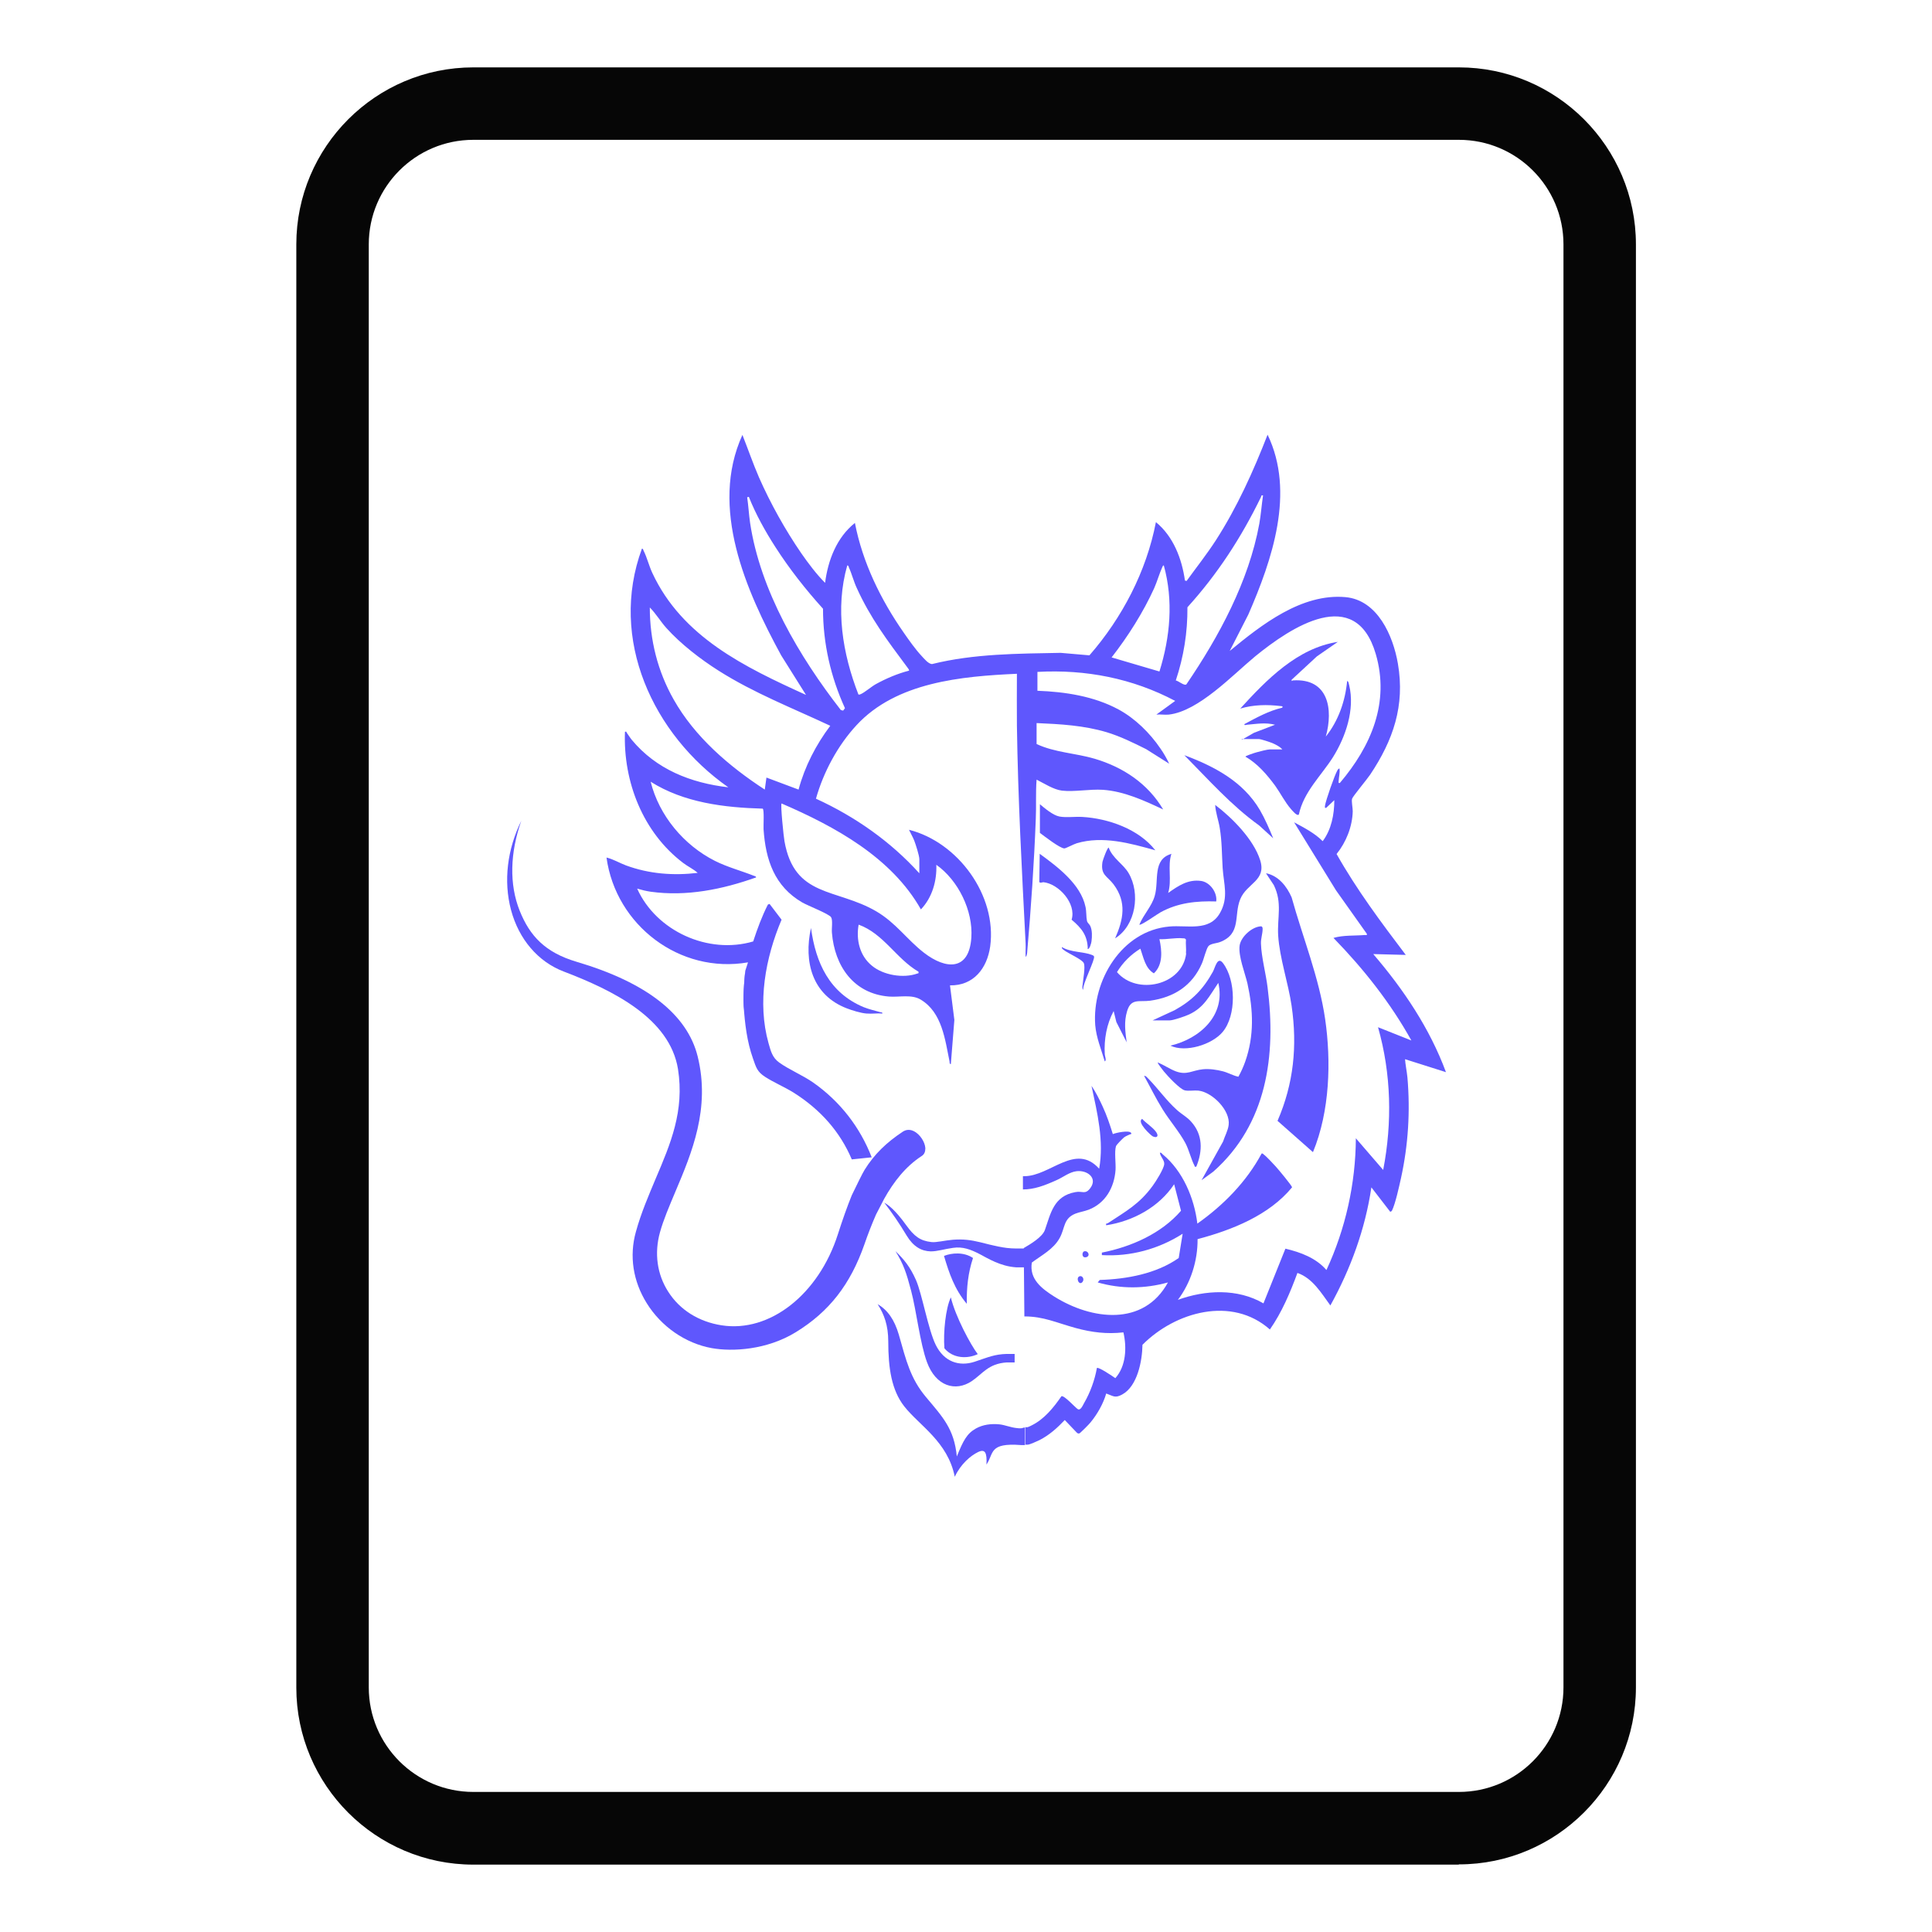 <?xml version="1.0" encoding="utf-8"?>
<svg width="80" height="80" viewBox="0 0 80 80" fill="none" xmlns="http://www.w3.org/2000/svg">
<path d="M58.142 43.847L59.874 44.396C59.205 42.586 58.116 40.965 56.863 39.506L58.21 39.541C57.189 38.194 56.177 36.839 55.345 35.363C55.74 34.874 55.997 34.231 56.014 33.596C56.014 33.441 55.954 33.175 55.988 33.072C56.014 32.978 56.615 32.258 56.735 32.077C57.687 30.653 58.184 29.221 57.884 27.479C57.687 26.33 57.044 24.846 55.714 24.726C53.895 24.563 52.231 25.875 50.919 26.956L51.691 25.446C52.677 23.181 53.638 20.385 52.488 18C51.896 19.518 51.227 21.003 50.344 22.375C49.966 22.958 49.537 23.499 49.134 24.056L49.066 24.039C48.937 23.13 48.585 22.212 47.864 21.62C47.47 23.662 46.466 25.583 45.111 27.136L43.918 27.033C42.143 27.067 40.333 27.067 38.6 27.496C38.454 27.505 38.265 27.273 38.162 27.162C37.905 26.887 37.639 26.51 37.425 26.201C36.472 24.837 35.717 23.293 35.4 21.654C34.645 22.255 34.285 23.199 34.165 24.134C33.804 23.773 33.47 23.327 33.178 22.907C32.517 21.946 31.9 20.84 31.428 19.767C31.179 19.192 30.973 18.592 30.742 18.009C29.369 21.02 30.888 24.46 32.346 27.136L33.375 28.775C30.845 27.625 28.245 26.381 27.01 23.722C26.873 23.43 26.787 23.07 26.65 22.804C26.633 22.77 26.633 22.718 26.581 22.718C25.2 26.467 27.036 30.413 30.158 32.601C28.597 32.42 27.173 31.854 26.161 30.636C26.084 30.542 26.024 30.439 25.955 30.345C25.929 30.319 25.955 30.276 25.878 30.302C25.8 32.369 26.624 34.471 28.288 35.732C28.477 35.878 28.709 35.981 28.889 36.144C27.877 36.264 26.881 36.187 25.921 35.835C25.646 35.732 25.397 35.577 25.114 35.509C25.5 38.314 28.151 40.339 30.973 39.849L30.862 40.193C30.845 40.364 30.767 41.068 30.793 41.66C30.845 42.397 30.93 43.127 31.179 43.83C31.308 44.199 31.351 44.379 31.685 44.593C32.046 44.825 32.475 45.005 32.852 45.237C33.984 45.949 34.791 46.875 35.271 48.008L36.095 47.922C35.614 46.678 34.791 45.614 33.684 44.834C33.23 44.516 32.689 44.302 32.26 43.993C31.977 43.787 31.917 43.521 31.823 43.195C31.351 41.514 31.694 39.661 32.363 38.082L31.866 37.43L31.797 37.456C31.548 37.945 31.359 38.46 31.188 38.983C29.326 39.532 27.173 38.554 26.384 36.796C26.555 36.847 26.761 36.898 26.942 36.924C28.426 37.13 29.91 36.83 31.308 36.332C31.308 36.281 31.256 36.281 31.214 36.264C30.673 36.049 30.133 35.912 29.601 35.646C28.314 34.994 27.293 33.776 26.942 32.369C28.314 33.236 29.987 33.441 31.582 33.484C31.651 33.527 31.608 34.196 31.617 34.334C31.703 35.612 32.071 36.701 33.221 37.37C33.444 37.499 34.328 37.842 34.413 37.979C34.491 38.099 34.431 38.451 34.448 38.623C34.559 39.995 35.34 41.145 36.807 41.265C37.244 41.299 37.75 41.162 38.128 41.394C39.011 41.925 39.132 43.049 39.32 43.959C39.32 43.993 39.32 44.07 39.372 44.062L39.518 42.234L39.337 40.802C40.315 40.819 40.873 40.098 41.002 39.189C41.285 37.079 39.672 34.874 37.639 34.359C37.708 34.505 37.793 34.651 37.853 34.797C37.913 34.951 38.068 35.432 38.068 35.577V36.161C36.875 34.84 35.4 33.81 33.787 33.072C34.096 31.974 34.688 30.868 35.468 30.027C37.116 28.243 39.818 28.003 42.108 27.9C42.108 28.612 42.1 29.332 42.108 30.044C42.151 33.064 42.314 36.058 42.469 39.069C42.477 39.249 42.46 39.438 42.469 39.618C42.52 39.601 42.537 39.438 42.537 39.386C42.692 37.593 42.82 35.732 42.889 33.93C42.915 33.381 42.88 32.832 42.923 32.283C43.232 32.438 43.627 32.695 43.97 32.738C44.485 32.798 45.119 32.669 45.668 32.704C46.543 32.764 47.384 33.15 48.165 33.519C47.53 32.446 46.509 31.768 45.325 31.417C44.536 31.185 43.67 31.16 42.923 30.808V29.941C43.91 29.984 44.871 30.036 45.823 30.319C46.389 30.49 46.929 30.756 47.461 31.022L48.414 31.623C48.311 31.408 48.191 31.194 48.053 30.997C47.616 30.353 46.998 29.744 46.312 29.375C45.291 28.826 44.107 28.646 42.958 28.603V27.822C44.956 27.711 46.895 28.088 48.662 29.023L47.882 29.59C48.045 29.572 48.233 29.607 48.396 29.59C49.632 29.452 51.039 27.951 51.974 27.179C53.466 25.961 56.126 24.211 56.966 27.076C57.558 29.092 56.769 30.902 55.482 32.42C55.405 32.438 55.431 32.386 55.431 32.335C55.439 32.163 55.491 31.992 55.465 31.82C55.414 31.829 55.388 31.88 55.371 31.914C55.259 32.112 54.899 33.133 54.865 33.364C54.865 33.416 54.839 33.467 54.916 33.45L55.251 33.133C55.251 33.724 55.13 34.351 54.77 34.831C54.436 34.496 53.998 34.273 53.586 34.05L55.319 36.864L56.597 38.666C56.615 38.743 56.563 38.717 56.512 38.717C56.083 38.752 55.628 38.717 55.216 38.837C56.46 40.115 57.575 41.522 58.442 43.084L57.061 42.535C57.61 44.465 57.653 46.481 57.275 48.445L56.143 47.133C56.134 49.011 55.714 50.89 54.925 52.589C54.496 52.091 53.852 51.851 53.226 51.705L52.317 53.97C51.245 53.344 49.906 53.412 48.774 53.824C49.306 53.12 49.597 52.203 49.589 51.31C51.013 50.933 52.548 50.324 53.501 49.166C53.501 49.097 52.917 48.402 52.823 48.299C52.711 48.179 52.446 47.888 52.325 47.802C52.3 47.785 52.291 47.75 52.24 47.767C51.613 48.934 50.661 49.904 49.58 50.667C49.452 49.612 48.98 48.488 48.148 47.802C48.105 47.767 48.088 47.716 48.028 47.733C48.045 47.896 48.225 48.042 48.208 48.205C48.191 48.402 47.856 48.934 47.727 49.106C47.178 49.861 46.612 50.161 45.874 50.65C45.831 50.676 45.78 50.641 45.806 50.736C46.921 50.564 47.993 49.981 48.619 49.037L48.903 50.135C48.088 51.079 46.844 51.628 45.626 51.868V51.971C46.809 52.04 47.976 51.722 48.971 51.087L48.808 52.091C47.882 52.743 46.655 52.966 45.54 53L45.454 53.103C46.415 53.378 47.401 53.369 48.362 53.103C47.358 54.939 45.197 54.656 43.653 53.687C43.138 53.361 42.614 52.966 42.726 52.28C43.138 51.971 43.618 51.731 43.876 51.268C44.107 50.856 44.021 50.461 44.528 50.255C44.699 50.187 44.896 50.161 45.077 50.092C45.771 49.826 46.14 49.174 46.192 48.445C46.209 48.179 46.14 47.69 46.209 47.467C46.226 47.399 46.483 47.15 46.543 47.098C46.638 47.03 46.689 47.021 46.775 46.978C46.801 46.961 46.887 46.97 46.827 46.901C46.732 46.798 46.218 46.901 46.08 46.961C45.96 46.575 45.831 46.189 45.66 45.82C45.531 45.537 45.368 45.211 45.197 44.962C45.437 46.086 45.72 47.244 45.514 48.394C44.536 47.304 43.489 48.703 42.417 48.703C42.4 48.703 42.374 48.703 42.357 48.703V49.252C42.812 49.252 43.224 49.106 43.773 48.857C44.021 48.745 44.287 48.531 44.579 48.497C45.025 48.445 45.462 48.78 45.145 49.2C44.931 49.483 44.819 49.303 44.528 49.363C43.627 49.526 43.507 50.247 43.266 50.933C43.163 51.225 42.657 51.525 42.391 51.679L42.417 54.51C43.215 54.51 43.73 54.768 44.545 54.991C45.205 55.171 45.831 55.248 46.518 55.171C46.663 55.797 46.629 56.569 46.183 57.067C46.089 56.998 45.48 56.586 45.42 56.646C45.334 57.135 45.145 57.659 44.896 58.087C44.836 58.19 44.742 58.431 44.622 58.345C44.51 58.268 44.073 57.779 43.953 57.813C43.627 58.285 43.241 58.765 42.717 59.023C42.58 59.091 42.529 59.117 42.46 59.091V59.82C42.46 59.82 42.537 59.82 42.563 59.82C42.657 59.812 42.949 59.675 43.043 59.632C43.447 59.426 43.781 59.126 44.09 58.8L44.605 59.34C44.605 59.34 44.656 59.366 44.691 59.357C44.733 59.34 45.102 58.971 45.154 58.902C45.437 58.559 45.686 58.122 45.806 57.702C46.097 57.804 46.166 57.907 46.466 57.744C47.101 57.401 47.298 56.346 47.307 55.685C48.662 54.322 51.004 53.652 52.583 55.051C53.08 54.339 53.423 53.524 53.724 52.709C54.358 52.932 54.71 53.541 55.088 54.056C55.928 52.537 56.529 50.899 56.786 49.166L57.567 50.178C57.567 50.178 57.618 50.161 57.636 50.135C57.781 49.843 57.936 49.123 58.013 48.78C58.313 47.407 58.399 46.017 58.279 44.619C58.253 44.353 58.193 44.087 58.176 43.821L58.142 43.847ZM37.982 40.313C37.407 40.519 36.575 40.381 36.103 39.987C35.597 39.575 35.443 38.914 35.554 38.288C36.584 38.657 37.116 39.704 38.033 40.236C38.042 40.321 38.033 40.296 37.982 40.313ZM38.136 37.653C38.6 37.164 38.797 36.478 38.771 35.809C39.681 36.452 40.298 37.714 40.221 38.829C40.127 40.21 39.166 40.15 38.265 39.455C37.553 38.906 37.099 38.211 36.275 37.731C34.619 36.77 32.895 37.173 32.483 34.831C32.449 34.651 32.312 33.321 32.363 33.27C34.568 34.222 36.918 35.5 38.136 37.662V37.653ZM33.067 32.695L31.737 32.197L31.668 32.695C30.193 31.734 28.769 30.516 27.894 28.963C27.233 27.797 26.907 26.501 26.907 25.154C27.165 25.412 27.353 25.738 27.593 26.004C28.185 26.664 29.009 27.299 29.755 27.771C31.214 28.697 32.826 29.324 34.379 30.053C33.787 30.842 33.324 31.734 33.067 32.695ZM34.919 29.427L34.817 29.401C33.101 27.196 31.48 24.46 31.059 21.646C31.008 21.294 30.991 20.942 30.939 20.591L31.008 20.574C31.291 21.286 31.685 21.998 32.106 22.65C32.689 23.559 33.358 24.408 34.079 25.206C34.079 26.639 34.396 28.028 34.988 29.324L34.911 29.427H34.919ZM37.639 27.771C37.167 27.891 36.687 28.097 36.266 28.329C36.069 28.44 35.829 28.654 35.649 28.74C35.614 28.758 35.58 28.766 35.546 28.758C34.885 27.059 34.576 25.189 35.083 23.413C35.134 23.413 35.143 23.465 35.151 23.499C35.271 23.756 35.348 24.074 35.477 24.348C36.035 25.583 36.747 26.527 37.545 27.599C37.57 27.634 37.665 27.745 37.639 27.771ZM48.01 27.805L46.029 27.222C46.706 26.355 47.341 25.352 47.796 24.348C47.916 24.074 48.002 23.765 48.122 23.499C48.139 23.465 48.148 23.413 48.191 23.413C48.594 24.871 48.456 26.373 48.01 27.805ZM48.688 28.174C49.014 27.196 49.177 26.184 49.169 25.146C50.421 23.765 51.399 22.255 52.214 20.582C52.24 20.531 52.214 20.496 52.3 20.514C52.24 20.908 52.214 21.303 52.145 21.689C51.708 24.074 50.472 26.364 49.126 28.337C49.04 28.414 48.8 28.191 48.679 28.174H48.688Z" fill="#5F57FD"/>
<path d="M51.416 30.636L51.922 30.345L52.797 30.01C52.394 29.907 52.034 29.976 51.639 30.01C51.596 30.01 51.519 30.053 51.528 29.984C52.025 29.718 52.531 29.435 53.089 29.306C53.14 29.255 53.089 29.238 53.037 29.238C52.471 29.169 51.905 29.178 51.356 29.341C52.445 28.148 53.715 26.836 55.396 26.579L54.53 27.179L53.483 28.148C53.483 28.243 53.501 28.174 53.544 28.174C55.002 28.08 55.216 29.358 54.899 30.499C55.422 29.847 55.705 29.023 55.782 28.2C55.843 28.2 55.851 28.337 55.868 28.38C56.108 29.375 55.722 30.508 55.199 31.348C54.71 32.12 53.981 32.789 53.784 33.724C53.715 33.819 53.501 33.553 53.449 33.493C53.209 33.218 53.02 32.841 52.806 32.541C52.463 32.077 52.077 31.623 51.57 31.331C51.57 31.297 51.965 31.168 52.034 31.151C52.145 31.117 52.488 31.031 52.583 31.031H53.097C53.003 30.919 52.831 30.834 52.694 30.773C52.591 30.731 52.214 30.602 52.119 30.602H51.425L51.416 30.636Z" fill="#5F57FD"/>
<path d="M46.663 43.178L46.226 42.32L46.114 41.865C45.823 42.406 45.711 43.041 45.746 43.65C45.746 43.727 45.831 43.907 45.746 43.95C45.6 43.453 45.394 42.964 45.351 42.449C45.214 40.604 46.449 38.537 48.422 38.365C49.16 38.297 50.069 38.589 50.515 37.808C50.884 37.164 50.67 36.607 50.627 35.938C50.592 35.38 50.601 34.848 50.507 34.282C50.455 33.965 50.335 33.647 50.318 33.33C51.021 33.862 51.905 34.754 52.179 35.612C52.454 36.47 51.63 36.564 51.356 37.233C51.081 37.902 51.416 38.666 50.515 39.009C50.387 39.06 50.138 39.069 50.043 39.172C49.949 39.275 49.846 39.721 49.769 39.892C49.366 40.819 48.611 41.299 47.624 41.437C47.17 41.497 46.835 41.325 46.672 41.865C46.535 42.312 46.595 42.723 46.655 43.178H46.663ZM49.108 39.472C49.126 39.292 49.091 39.086 49.108 38.906C49.074 38.854 49.04 38.854 48.988 38.854C48.671 38.82 48.328 38.906 48.01 38.889C48.113 39.361 48.165 39.944 47.779 40.304C47.418 40.09 47.35 39.644 47.221 39.283C46.827 39.523 46.492 39.858 46.252 40.253C47.075 41.222 48.962 40.802 49.117 39.481L49.108 39.472Z" fill="#5F57FD"/>
<path d="M52.437 36.161C52.943 36.272 53.278 36.693 53.483 37.156C53.947 38.829 54.624 40.484 54.873 42.209C55.122 43.933 55.07 46.009 54.367 47.708L52.9 46.412C53.569 44.868 53.724 43.315 53.483 41.651C53.346 40.707 52.986 39.678 52.926 38.734C52.883 37.988 53.106 37.388 52.746 36.65L52.428 36.169L52.437 36.161Z" fill="#5F57FD"/>
<path d="M49.752 48.874L50.644 47.27C50.712 47.055 50.85 46.807 50.876 46.584C50.953 45.983 50.206 45.228 49.623 45.16C49.451 45.142 49.228 45.185 49.065 45.151C48.859 45.108 48.336 44.542 48.19 44.362C48.156 44.319 47.916 44.019 47.942 43.993C48.19 44.096 48.439 44.267 48.688 44.362C49.151 44.533 49.366 44.319 49.812 44.276C50.078 44.25 50.378 44.293 50.644 44.362C50.867 44.422 51.064 44.542 51.279 44.585C51.39 44.388 51.485 44.173 51.562 43.959C51.939 42.886 51.896 41.831 51.656 40.733C51.553 40.287 51.27 39.592 51.33 39.155C51.382 38.786 51.853 38.365 52.222 38.357C52.282 38.374 52.282 38.425 52.282 38.477C52.282 38.666 52.205 38.863 52.214 39.077C52.231 39.635 52.42 40.321 52.488 40.888C52.849 43.701 52.462 46.549 50.241 48.514L49.76 48.865L49.752 48.874Z" fill="#5F57FD"/>
<path d="M43.052 33.295C43.258 33.467 43.601 33.759 43.867 33.81C44.133 33.862 44.519 33.81 44.81 33.827C45.891 33.888 47.161 34.334 47.839 35.209C46.801 34.917 45.66 34.599 44.587 34.917C44.467 34.951 44.133 35.131 44.073 35.131C43.893 35.131 43.232 34.617 43.06 34.488V33.304L43.052 33.295Z" fill="#5F57FD"/>
<path d="M47.727 42.252L48.637 41.831C49.366 41.428 49.82 40.965 50.224 40.236C50.318 40.064 50.412 39.575 50.644 39.884C51.176 40.587 51.202 42.046 50.627 42.732C50.189 43.255 49.091 43.598 48.465 43.298C49.675 43.015 50.764 42.046 50.447 40.699C50.078 41.239 49.863 41.72 49.228 42.011C49.083 42.08 48.577 42.252 48.439 42.252H47.71H47.727Z" fill="#5F57FD"/>
<path d="M48.508 35.346C48.336 35.861 48.534 36.444 48.371 36.976C48.782 36.684 49.194 36.401 49.735 36.478C50.103 36.53 50.412 36.959 50.361 37.327C49.546 37.302 48.782 37.379 48.062 37.773C47.942 37.834 47.238 38.34 47.178 38.288C47.35 37.868 47.684 37.542 47.813 37.104C48.002 36.47 47.702 35.577 48.517 35.354L48.508 35.346Z" fill="#5F57FD"/>
<path d="M45.042 39.275C45.025 38.717 44.776 38.425 44.373 38.082C44.579 37.413 43.841 36.598 43.206 36.53C43.155 36.53 43.078 36.581 43.035 36.521L43.052 35.354C43.781 35.886 44.751 36.607 44.948 37.55C44.991 37.739 44.974 37.971 45.008 38.125C45.025 38.22 45.111 38.263 45.145 38.34C45.231 38.52 45.222 38.786 45.197 38.974C45.197 39.017 45.111 39.361 45.025 39.283L45.042 39.275Z" fill="#5F57FD"/>
<path d="M52.72 34.711L52.137 34.179C50.978 33.347 50.035 32.275 49.04 31.271C50.284 31.734 51.476 32.361 52.171 33.544C52.385 33.913 52.557 34.316 52.72 34.711Z" fill="#5F57FD"/>
<path d="M46.175 38.854C46.518 38.074 46.663 37.362 46.114 36.624C45.84 36.264 45.566 36.238 45.651 35.689C45.668 35.603 45.849 35.097 45.909 35.097C46.063 35.535 46.518 35.783 46.732 36.152C47.23 36.993 47.032 38.322 46.175 38.854Z" fill="#5F57FD"/>
<path d="M49.537 48.308C49.46 48.325 49.477 48.308 49.46 48.265C49.323 48.008 49.237 47.622 49.083 47.33C48.834 46.867 48.431 46.404 48.139 45.932C47.847 45.46 47.633 45.014 47.376 44.551C47.444 44.542 47.478 44.593 47.521 44.636C47.942 45.057 48.293 45.571 48.739 45.966C48.928 46.138 49.151 46.249 49.323 46.446C49.812 46.987 49.803 47.656 49.537 48.308Z" fill="#5F57FD"/>
<path d="M35.88 41.968C35.649 41.951 35.288 41.84 35.065 41.754C33.633 41.205 33.272 39.832 33.581 38.425C33.779 39.875 34.345 41.111 35.76 41.703C36 41.797 36.198 41.84 36.438 41.908C36.472 41.917 36.541 41.908 36.541 41.968C36.326 41.951 36.095 41.986 35.889 41.968H35.88Z" fill="#5F57FD"/>
<path d="M44.862 40.982C44.802 40.982 44.819 40.828 44.828 40.785C44.845 40.587 44.948 40.038 44.879 39.884C44.811 39.721 44.21 39.472 44.047 39.335C44.004 39.3 43.961 39.283 43.97 39.215C44.322 39.438 44.871 39.403 45.214 39.541C45.248 39.558 45.282 39.566 45.3 39.601C45.36 39.721 44.819 40.75 44.853 40.982H44.862Z" fill="#5F57FD"/>
<path d="M47.29 46.326C47.461 46.515 47.727 46.669 47.873 46.875C47.993 47.047 47.907 47.133 47.736 47.056C47.659 47.021 47.058 46.464 47.29 46.335V46.326Z" fill="#5F57FD"/>
<path d="M44.708 52.846C44.819 52.812 44.913 52.966 44.828 53.078C44.682 53.266 44.528 52.898 44.708 52.846Z" fill="#5F57FD"/>
<path d="M44.888 51.817C45.059 51.765 45.162 52.005 44.982 52.057C44.785 52.108 44.793 51.851 44.888 51.817Z" fill="#5F57FD"/>
<path d="M40.29 52.091C40.084 52.717 40.024 53.309 40.032 53.987C39.526 53.386 39.303 52.726 39.089 52.005C39.406 51.877 39.912 51.834 40.29 52.091Z" fill="#5F57FD"/>
<path d="M40.487 56.072C40.195 55.694 39.56 54.51 39.372 53.721C39.157 54.176 39.054 55.162 39.106 55.831C39.458 56.252 40.05 56.277 40.487 56.072Z" fill="#5F57FD"/>
<path d="M42.383 51.697C42.331 51.697 42.271 51.697 42.22 51.697C42.168 51.697 42.108 51.697 42.057 51.697C41.568 51.697 41.105 51.568 40.59 51.439C40.204 51.345 39.878 51.302 39.449 51.336C39.123 51.362 38.771 51.456 38.565 51.431C38.102 51.379 37.853 51.19 37.527 50.736C37.047 50.067 36.755 49.878 36.618 49.801C36.961 50.255 37.236 50.65 37.544 51.165C37.819 51.619 38.154 51.808 38.54 51.817C38.823 51.817 39.089 51.722 39.466 51.671C39.861 51.611 40.195 51.739 40.547 51.92C40.907 52.108 41.422 52.434 42.074 52.477C42.126 52.477 42.185 52.477 42.237 52.477C42.288 52.477 42.349 52.477 42.4 52.477V51.697H42.383Z" fill="#5F57FD"/>
<path d="M37.081 51.808C37.416 52.357 37.527 52.692 37.725 53.438C37.948 54.279 38.094 55.617 38.385 56.406C38.754 57.41 39.569 57.633 40.23 57.195C40.693 56.886 40.916 56.466 41.688 56.415C41.739 56.415 41.8 56.415 41.851 56.415C41.902 56.415 41.962 56.415 42.014 56.415V56.063C41.954 56.063 41.902 56.063 41.851 56.063C41.8 56.063 41.739 56.063 41.688 56.063C41.173 56.08 40.942 56.192 40.35 56.389C39.715 56.595 39.089 56.389 38.745 55.685C38.437 55.059 38.179 53.575 37.931 53.009C37.682 52.443 37.424 52.142 37.081 51.808Z" fill="#5F57FD"/>
<path d="M36.352 54.021C36.609 54.424 36.781 54.879 36.781 55.548C36.781 56.655 36.918 57.564 37.442 58.233C38.068 59.031 39.243 59.692 39.535 61.15C39.783 60.618 40.195 60.275 40.495 60.129C40.796 59.983 40.873 60.155 40.847 60.644C41.165 60.181 40.933 59.734 42.28 59.837C42.34 59.837 42.391 59.837 42.443 59.837V59.108C42.383 59.108 42.331 59.143 42.271 59.143C42.211 59.143 42.16 59.143 42.108 59.134C41.842 59.108 41.619 59.005 41.388 58.98C41.044 58.945 40.701 58.988 40.41 59.151C40.041 59.357 39.886 59.649 39.62 60.309C39.509 59.16 39.037 58.679 38.334 57.839C37.699 57.075 37.527 56.355 37.218 55.265C37.038 54.648 36.755 54.244 36.343 54.004L36.352 54.021Z" fill="#5F57FD"/>
<path d="M36.275 50.29C36.095 50.701 35.932 51.122 35.794 51.525C35.211 53.189 34.336 54.313 32.955 55.162C31.754 55.9 30.33 55.977 29.472 55.823C28.383 55.626 27.379 54.931 26.779 53.961C26.212 53.052 26.049 52.005 26.332 51.002C26.547 50.221 26.856 49.509 27.147 48.814C27.765 47.364 28.348 46 28.074 44.267C27.731 42.157 25.363 40.999 23.338 40.227C22.283 39.824 21.485 38.897 21.16 37.679C20.842 36.478 21.005 35.166 21.588 33.982C21.117 35.312 21.082 36.624 21.52 37.714C21.94 38.76 22.575 39.438 23.87 39.824C26.779 40.682 28.46 42.011 28.889 43.744C29.421 45.897 28.649 47.733 27.962 49.355C27.713 49.947 27.473 50.504 27.328 51.027C27.087 51.894 27.207 52.769 27.671 53.489C28.151 54.244 28.94 54.733 29.884 54.879C31.874 55.188 33.899 53.601 34.696 51.105C34.894 50.487 35.083 49.955 35.271 49.492C35.477 49.063 35.717 48.574 35.803 48.437C36.198 47.802 36.695 47.313 37.399 46.85C37.416 46.841 37.433 46.833 37.45 46.824C37.596 46.755 37.742 46.79 37.845 46.841C38.093 46.97 38.299 47.279 38.317 47.544C38.317 47.69 38.274 47.802 38.162 47.87C37.502 48.299 37.004 48.934 36.609 49.646" fill="#5F57FD"/>
<path d="M30.802 41.823C30.802 41.763 30.793 41.703 30.793 41.642C30.767 41.05 30.845 40.339 30.862 40.175C30.862 40.15 30.862 40.141 30.862 40.141" fill="#5F57FD"/>
<path d="M60.4 77.21H19.6C15.56 77.21 12.27 73.92 12.27 69.88V10.12C12.27 6.08 15.56 2.79 19.6 2.79H60.41C64.45 2.79 67.74 6.08 67.74 10.12V69.87C67.74 73.91 64.45 77.2 60.41 77.2L60.4 77.21ZM19.6 5.79C17.21 5.79 15.27 7.73 15.27 10.12V69.87C15.27 72.26 17.21 74.2 19.6 74.2H60.41C62.8 74.2 64.74 72.26 64.74 69.87V10.12C64.74 7.73 62.8 5.79 60.41 5.79H19.6Z" fill="#060606"/>
</svg>
